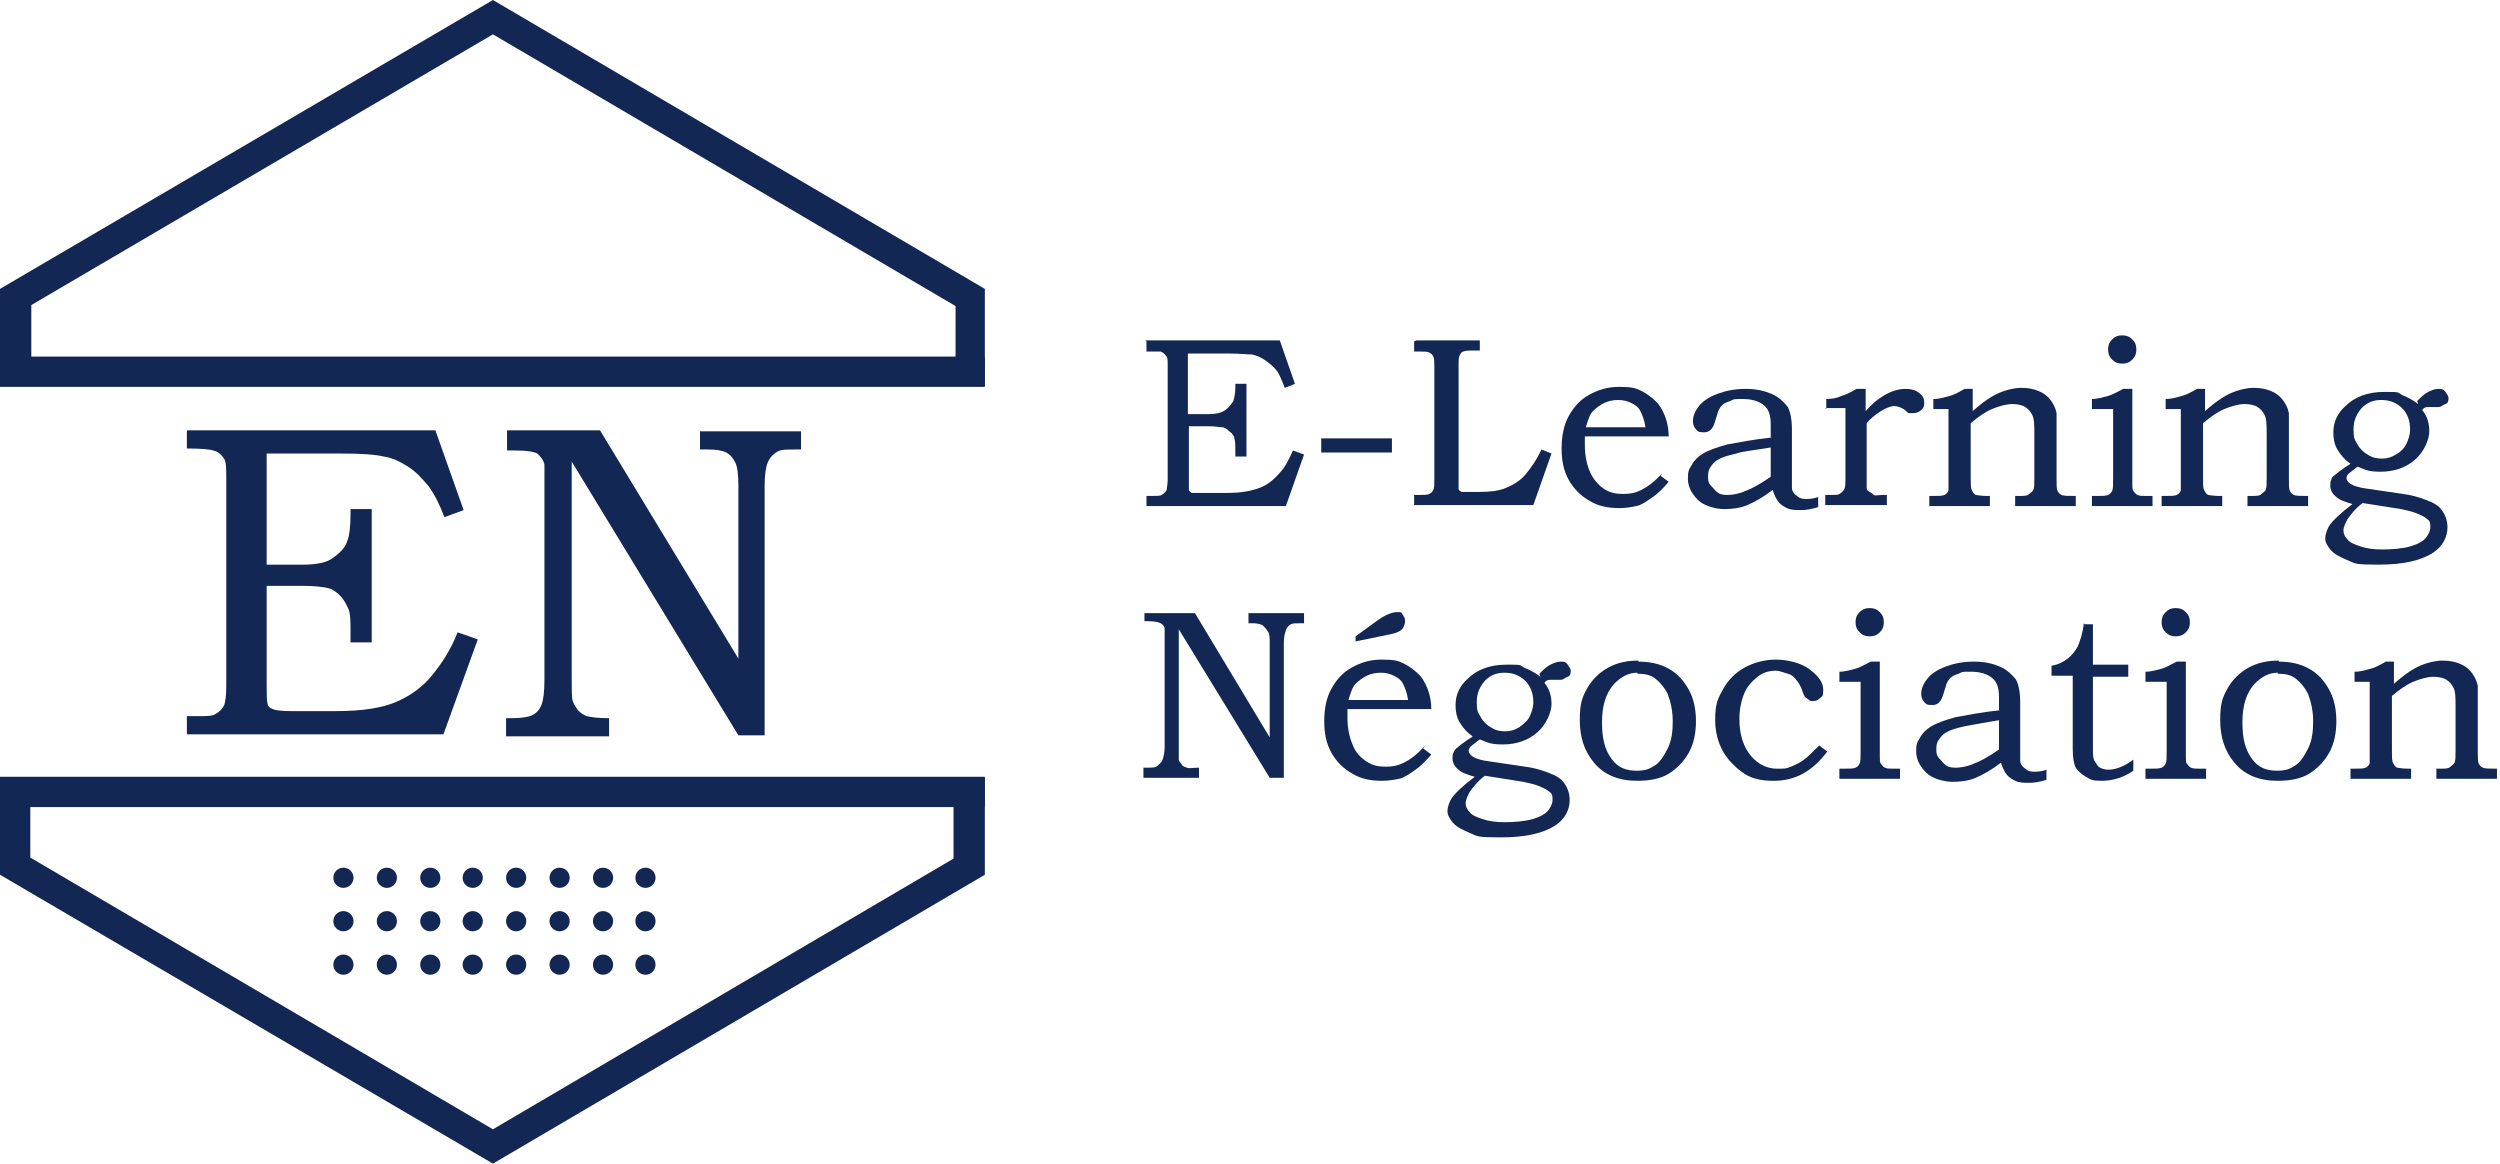 <?xml version="1.0" encoding="UTF-8"?>
<svg xmlns="http://www.w3.org/2000/svg" version="1.1" viewBox="0 0 247.5 115.2">
  <defs>
    <style>
      .cls-1 {
        fill: #132754;
      }
    </style>
  </defs>
  <!-- Generator: Adobe Illustrator 28.6.0, SVG Export Plug-In . SVG Version: 1.2.0 Build 709)  -->
  <g>
    <g id="Calque_1">
      <g>
        <g>
          <path class="cls-1" d="M113.4,33.7h13.3l1.5,4.3-1,.4c-.3-.7-.5-1.3-.8-1.7-.3-.4-.7-.7-1.1-1-.4-.3-.9-.5-1.3-.6-.4,0-1.2-.1-2.4-.1h-4v6h2c.7,0,1.3-.1,1.7-.4s.6-.6.8-.9c.1-.3.2-.8.2-1.4v-.3h1.1v7.2h-1.1v-.6c0-.5,0-.9-.1-1.2,0-.2-.2-.5-.5-.7-.2-.2-.5-.4-.7-.4-.3,0-.7-.1-1.3-.1h-2v5.3c0,.6,0,.9,0,1,0,.1.1.2.3.3.1,0,.4,0,1,0h2.5c1.4,0,2.4-.2,3.2-.5s1.4-.8,2-1.5c.5-.5.9-1.3,1.3-2.2l1.1.4-1.8,5.1h-13.8v-1h.5c.5,0,.9,0,1-.1.2-.1.4-.3.5-.5,0-.2.1-.5.1-1v-11.3c0-.5,0-.9-.2-1-.1-.2-.3-.3-.5-.4-.1,0-.6,0-1.4,0v-1Z"/>
          <path class="cls-1" d="M130.8,43.4h7v1.4h-7v-1.4Z"/>
          <path class="cls-1" d="M140.2,33.7h6.3v1h-.6c-.5,0-.8,0-1,.1-.2,0-.3.2-.4.4s-.1.5-.1.9v11.4c0,.5,0,.8,0,.9,0,.1.1.2.3.3.1,0,.4,0,.9,0h.9c1,0,1.9-.1,2.6-.4s1.4-.7,1.9-1.3,1.1-1.4,1.6-2.5l1,.4-1.8,5.1h-11.8v-1h.5c.5,0,.8,0,1-.1s.3-.2.4-.4.1-.5.1-1v-11.1c0-.6,0-.9-.1-1.1s-.2-.3-.4-.4-.5-.1-1-.1h-.5v-1Z"/>
          <path class="cls-1" d="M164.4,47.1l.8.6c-.6.7-1.1,1.2-1.7,1.6s-1,.7-1.5.8-1,.2-1.7.2c-1.1,0-2.1-.2-2.9-.7-.9-.5-1.6-1.2-2.1-2.1s-.7-1.9-.7-3.1.2-2.3.7-3.2,1.1-1.6,2-2.1,1.8-.8,3-.8,1.6.1,2.2.4,1.1.7,1.6,1.2c.4.5.7,1.1.9,1.8.1.4.2.9.2,1.5h-8.3c0,.4,0,.7,0,.9,0,1,.2,1.9.5,2.6s.8,1.3,1.4,1.7c.6.4,1.2.5,1.9.5s1.2-.1,1.8-.4,1.3-.8,2.1-1.7ZM162.9,42.3c-.1-.7-.3-1.2-.5-1.6s-.5-.6-.9-.8-.8-.3-1.3-.3-1,.1-1.4.3-.8.5-1.1.8-.5.9-.7,1.6h5.9Z"/>
          <path class="cls-1" d="M175.3,43.3v-1.3c0-.9-.2-1.5-.7-1.9s-1.2-.6-2.1-.6-.8,0-1.2.2c-.3.1-.6.2-.8.4-.2.2-.3.4-.4.6,0,0-.1.4-.3,1-.2.7-.5,1.1-1.1,1.1s-.6-.1-.8-.3-.3-.5-.3-.8c0-.5.2-1,.6-1.5s1-.9,1.8-1.2,1.7-.5,2.8-.5,1.9.2,2.6.5,1.2.8,1.6,1.3c.2.4.4,1.1.4,2.2v4.5c0,.6,0,1.1,0,1.3,0,.3.2.6.5.8.2.2.5.3.8.3s.8,0,1.3-.2v1c-.6.2-1.2.3-1.7.3s-1,0-1.4-.2-.7-.4-.9-.7-.4-.7-.5-1.1c-.9.7-1.8,1.2-2.5,1.5s-1.5.4-2.3.4-2-.3-2.6-.9-1-1.3-1-2.1.1-.9.4-1.4c.2-.4.6-.8,1.1-1.1.5-.3,1.3-.6,2.4-.9,1.1-.2,2.6-.5,4.5-.7ZM175.3,44.3c-1.8.3-2.9.4-3.4.6-.9.2-1.5.4-1.8.6-.4.2-.6.5-.8.8s-.2.6-.2.9,0,.6.3.9.4.5.7.7c.3.2.7.2,1,.2s1.1-.1,1.7-.4c.6-.2,1.5-.7,2.5-1.4v-2.8Z"/>
          <path class="cls-1" d="M180.8,40.5v-1c.6,0,1.1-.1,1.5-.3.4-.1,1-.4,1.5-.7h.9v2.2c.6-.7,1.2-1.2,1.9-1.6s1.4-.6,2-.6,1,.1,1.4.4.5.6.5,1-.1.5-.3.7-.5.3-.8.3-.3,0-.4,0-.2-.1-.4-.3c-.4-.3-.8-.4-1.1-.4s-.8.2-1.3.5c-.6.4-1.1.8-1.4,1.2v5.4c0,.5,0,.8,0,1s.1.3.3.4.3.2.4.3.5,0,.9,0h.4v1h-6.1v-1h.5c.5,0,.8,0,.9-.1.2-.1.4-.3.5-.5s.1-.6.1-1.1v-6.9h-2Z"/>
          <path class="cls-1" d="M191.4,40.5v-1c.7,0,1.2-.2,1.6-.3s.8-.3,1.5-.7h.8v2.2c1-.9,1.9-1.5,2.6-1.8s1.5-.5,2.2-.5,1.2.1,1.7.3c.5.2.9.5,1.2.9.3.4.5.8.6,1.3,0,.3,0,.7,0,1.3v5.2c0,.6,0,1,.1,1.2s.2.3.4.4.7.1,1.4.1v1h-6v-1h.3c.6,0,.9,0,1.1-.2s.3-.2.4-.4.1-.6.1-1.2v-4.3c0-.9,0-1.5-.2-1.9s-.4-.6-.7-.8-.8-.3-1.3-.3-1.3.2-2,.5-1.4.8-2.1,1.4v5.4c0,.6,0,1,.1,1.2s.2.4.4.5c.1,0,.5.1,1.1.1h.3v1h-6v-1h.3c.6,0,1,0,1.2-.1s.4-.3.4-.5c0-.1,0-.6,0-1.3v-6.7h-2Z"/>
          <path class="cls-1" d="M207.1,40.5v-1c.6,0,1.2-.2,1.6-.3.4-.1.9-.4,1.5-.7h.9v9.4c0,.3,0,.6.1.7s.2.3.4.4.5.1.9.1h.6v1h-6v-1h.5c.5,0,.9,0,1.1-.1s.3-.2.4-.4.1-.6.1-1.2v-6.9h-2ZM210.1,33.2c.4,0,.7.1,1,.4s.4.6.4,1-.1.7-.4,1-.6.4-1,.4-.7-.1-1-.4-.4-.6-.4-1,.1-.7.4-1,.6-.4,1-.4Z"/>
          <path class="cls-1" d="M214.4,40.5v-1c.7,0,1.2-.2,1.6-.3s.8-.3,1.5-.7h.8v2.2c1-.9,1.9-1.5,2.6-1.8s1.5-.5,2.2-.5,1.2.1,1.7.3c.5.2.9.5,1.2.9.3.4.5.8.6,1.3,0,.3,0,.7,0,1.3v5.2c0,.6,0,1,.1,1.2s.2.3.4.4.7.1,1.4.1v1h-6v-1h.3c.6,0,.9,0,1.1-.2s.3-.2.4-.4.1-.6.1-1.2v-4.3c0-.9,0-1.5-.2-1.9s-.4-.6-.7-.8-.8-.3-1.3-.3-1.3.2-2,.5-1.4.8-2.1,1.4v5.4c0,.6,0,1,.1,1.2s.2.4.4.5c.1,0,.5.1,1.1.1h.3v1h-6v-1h.3c.6,0,1,0,1.2-.1s.4-.3.4-.5c0-.1,0-.6,0-1.3v-6.7h-2Z"/>
          <path class="cls-1" d="M239.3,39.7c.4-.4.7-.7,1.1-.9s.7-.3,1-.3.5,0,.7.3.3.4.3.6,0,.5-.3.6-.4.3-.7.3-.3,0-.4,0c-.2,0-.4,0-.6,0s-.4,0-.6.3c.5.6.7,1.3.7,2.1s-.5,2-1.4,2.8c-.9.8-2.1,1.2-3.4,1.2s-1.5-.2-2.3-.5c-.5.4-.8.6-.9.7-.1.1-.2.3-.2.4,0,.2.1.4.4.6.3.2.9.4,1.8.5l3.4.5c.8.1,1.5.3,2.3.6s1.3.6,1.6,1.1c.3.4.5,1,.5,1.6,0,1-.5,1.9-1.4,2.5-1.2.8-3,1.2-5.4,1.2s-2.3-.1-3-.4-1.4-.6-1.8-1.1c-.3-.4-.5-.7-.5-1.1s.2-1,.5-1.4,1-1.1,2.2-2c-.7-.2-1.3-.4-1.6-.7-.4-.3-.6-.7-.6-1.1s0-.4.1-.6c0-.2.2-.4.4-.5.2-.2.5-.4.9-.7.3-.2.5-.3.6-.4-.6-.4-1-.9-1.3-1.4-.3-.5-.4-1.1-.4-1.7,0-1,.4-1.9,1.2-2.6.9-.9,2.2-1.4,3.8-1.4s1.3,0,1.8.3c.5.2,1.1.5,1.6.9ZM233.9,49.8c-.8.6-1.2,1.2-1.5,1.6-.2.4-.4.8-.4,1.1s.1.6.4.9c.2.3.7.5,1.3.7s1.3.3,2.2.3,2-.1,2.7-.3,1.3-.5,1.6-.9c.2-.3.4-.6.4-1s0-.6-.3-.8c-.2-.2-.6-.4-1.1-.6s-1.1-.3-1.5-.4l-3.8-.6ZM235.7,39.6c-.8,0-1.4.3-1.9.8-.5.6-.8,1.2-.8,2.1s.1,1,.4,1.5c.2.4.6.8,1,1,.4.3.9.4,1.4.4s.9-.1,1.4-.4.8-.6,1-1c.2-.4.4-.9.4-1.5,0-.9-.3-1.6-.8-2.1-.5-.5-1.2-.8-2-.8Z"/>
          <path class="cls-1" d="M113.3,60.7h5l7.4,12.3v-9.3c0-.6,0-1-.2-1.2-.1-.2-.3-.4-.5-.6-.2-.1-.5-.2-1-.2h-.4v-1h5.5v1h-.3c-.5,0-.8,0-1,.1-.2.1-.4.3-.5.6-.1.3-.2.7-.2,1.2v13.4h-1.4l-9-14.7v11.7c0,.6,0,1,0,1.2,0,.2.2.3.3.5s.3.2.5.3.6,0,1.2,0v1h-5.5v-1h.3c.6,0,.9,0,1.1-.2s.4-.3.5-.6.2-.7.2-1.3v-10.4c0-.7,0-1,0-1.2,0-.3-.2-.5-.4-.6-.2-.1-.6-.2-1.2-.2h-.4v-1Z"/>
          <path class="cls-1" d="M140.9,74.1l.8.6c-.6.7-1.1,1.2-1.7,1.6s-1,.7-1.5.8-1,.2-1.7.2c-1.1,0-2.1-.2-2.9-.7-.9-.5-1.6-1.2-2.1-2.1-.5-.9-.7-1.9-.7-3.1s.2-2.3.7-3.2c.5-.9,1.1-1.6,2-2.1s1.8-.8,3-.8,1.6.1,2.2.4c.6.3,1.1.7,1.6,1.2.4.5.7,1.1.9,1.8.1.4.2.9.2,1.5h-8.3c0,.4,0,.7,0,.9,0,1,.2,1.9.5,2.6.3.8.8,1.3,1.4,1.7s1.2.5,1.9.5,1.2-.1,1.8-.4,1.3-.8,2.1-1.7ZM139.4,69.3c-.1-.7-.3-1.2-.5-1.6s-.5-.6-.9-.8-.8-.3-1.3-.3-1,.1-1.4.3-.8.5-1.1.8-.5.9-.7,1.6h5.9ZM134.2,63.4v-.4l2.2-1.6c.7-.5,1.4-.8,1.9-.8s.4,0,.6.3.2.4.2.6-.1.6-.3.8-.6.4-1.2.5l-3.4.7Z"/>
          <path class="cls-1" d="M152.4,66.7c.4-.4.7-.7,1.1-.9s.7-.3,1-.3.5,0,.7.3.3.4.3.6,0,.5-.3.6-.4.3-.7.3-.3,0-.4,0c-.2,0-.4,0-.6,0s-.4,0-.6.3c.5.6.7,1.3.7,2.1s-.5,2-1.4,2.8c-.9.8-2.1,1.2-3.4,1.2s-1.5-.2-2.3-.5c-.5.4-.8.6-.9.7-.1.1-.2.3-.2.4,0,.2.1.4.4.6.3.2.9.4,1.8.5l3.4.5c.8.1,1.5.3,2.3.6s1.3.6,1.6,1.1c.3.4.5,1,.5,1.6,0,1-.5,1.9-1.4,2.5-1.2.8-3,1.2-5.4,1.2s-2.3-.1-3-.4-1.4-.6-1.8-1.1c-.3-.4-.5-.7-.5-1.1s.2-1,.5-1.4,1-1.1,2.2-2c-.7-.2-1.3-.4-1.6-.7-.4-.3-.6-.7-.6-1.1s0-.4.1-.6.2-.4.4-.5c.2-.2.5-.4.9-.7.3-.2.5-.3.6-.4-.6-.4-1-.9-1.3-1.4-.3-.5-.4-1.1-.4-1.7,0-1,.4-1.9,1.2-2.6.9-.9,2.2-1.4,3.8-1.4s1.3,0,1.8.3c.5.2,1.1.5,1.6.9ZM147,76.8c-.8.6-1.2,1.2-1.5,1.6-.2.4-.4.8-.4,1.1s.1.6.4.9c.2.3.7.5,1.3.7s1.3.3,2.2.3,2-.1,2.7-.3,1.3-.5,1.6-.9c.2-.3.4-.6.4-1s0-.6-.3-.8c-.2-.2-.6-.4-1.1-.6s-1.1-.3-1.5-.4l-3.8-.6ZM148.9,66.6c-.8,0-1.4.3-1.9.8-.5.6-.8,1.2-.8,2.1s.1,1,.4,1.5c.2.4.6.8,1,1,.4.3.9.4,1.4.4s.9-.1,1.4-.4c.4-.3.8-.6,1-1,.2-.4.4-.9.4-1.5,0-.9-.3-1.6-.8-2.1-.5-.5-1.2-.8-2-.8Z"/>
          <path class="cls-1" d="M162.2,65.5c1.1,0,2.1.2,3,.7s1.5,1.2,2,2.1.7,2,.7,3.1-.2,2.2-.7,3.1-1.2,1.6-2,2.1-1.9.7-3.1.7c-1.9,0-3.3-.6-4.3-1.8s-1.4-2.6-1.4-4.2.2-2.2.7-3.1,1.2-1.6,2.1-2.1,1.9-.7,3-.7ZM162.1,66.6c-.9,0-1.6.4-2.3,1.1-.8.9-1.2,2.1-1.2,3.8s.3,2.8,1,3.7c.6.8,1.4,1.1,2.4,1.1s1.3-.2,1.8-.5.9-.9,1.3-1.7.5-1.7.5-2.7-.2-1.9-.5-2.7c-.3-.6-.7-1.1-1.2-1.5s-1.1-.5-1.8-.5Z"/>
          <path class="cls-1" d="M180.1,73.8l.8.6c-1.5,2-3.2,2.9-5.3,2.9s-3-.6-4.1-1.7-1.7-2.6-1.7-4.3.3-2.2.8-3.1,1.2-1.6,2.1-2.1,2-.8,3.1-.8,2.5.3,3.4,1,1.3,1.3,1.3,2-.1.6-.3.8-.4.3-.7.3-.3,0-.4-.1-.3-.2-.4-.3c0,0-.2-.3-.3-.7-.2-.5-.4-.8-.5-.9-.2-.3-.5-.6-.9-.7s-.8-.3-1.2-.3c-.7,0-1.3.2-1.8.6s-1,.9-1.3,1.6-.5,1.6-.5,2.6c0,1.5.4,2.8,1.2,3.7.7.8,1.6,1.2,2.5,1.2s.9,0,1.4-.2.9-.4,1.3-.7c.3-.2.8-.7,1.5-1.4Z"/>
          <path class="cls-1" d="M182.1,67.5v-1c.6,0,1.2-.2,1.6-.3.4-.1.9-.4,1.5-.7h.9v9.4c0,.3,0,.6.1.7s.2.3.4.4.5.1.9.1h.6v1h-6v-1h.5c.5,0,.9,0,1.1-.1s.3-.2.4-.4.1-.6.1-1.2v-6.9h-2ZM185.1,60.2c.4,0,.7.1,1,.4s.4.6.4,1-.1.7-.4,1-.6.4-1,.4-.7-.1-1-.4-.4-.6-.4-1,.1-.7.4-1,.6-.4,1-.4Z"/>
          <path class="cls-1" d="M197.9,70.3v-1.3c0-.9-.2-1.5-.7-1.9s-1.2-.6-2.1-.6-.8,0-1.2.2c-.3.1-.6.2-.8.4-.2.2-.3.4-.4.6,0,0-.1.4-.3,1-.2.7-.5,1.1-1.1,1.1s-.6-.1-.8-.3-.3-.5-.3-.8c0-.5.2-1,.6-1.5s1-.9,1.8-1.2,1.7-.5,2.8-.5,1.9.2,2.6.5c.7.3,1.2.8,1.6,1.3.2.4.4,1.1.4,2.2v4.5c0,.6,0,1.1,0,1.3,0,.3.2.6.5.8.2.2.5.3.8.3s.8,0,1.3-.2v1c-.6.2-1.2.3-1.7.3s-1,0-1.4-.2-.7-.4-.9-.7-.4-.7-.5-1.1c-.9.7-1.8,1.2-2.5,1.5s-1.5.4-2.3.4-2-.3-2.6-.9-1-1.3-1-2.1.1-.9.4-1.4c.2-.4.6-.8,1.1-1.1.5-.3,1.3-.6,2.4-.9,1.1-.2,2.6-.5,4.5-.7ZM197.9,71.3c-1.8.3-2.9.5-3.4.6-.9.2-1.5.4-1.8.6-.4.2-.6.5-.8.8s-.2.6-.2.9,0,.6.3.9.4.5.7.7c.3.2.7.2,1,.2s1.1-.1,1.7-.4c.6-.2,1.5-.7,2.5-1.4v-2.8Z"/>
          <path class="cls-1" d="M206.4,61.8h.8v4h3.5v1.2h-3.5v7.1c0,.6,0,1,.2,1.3s.3.5.5.6.5.2.8.2c.7,0,1.6-.3,2.5-1v1.1c-1,.7-2.1,1-3.1,1s-1.1-.1-1.6-.4c-.5-.3-.8-.6-1-.9-.2-.4-.3-1-.3-1.9v-7.2h-2.1v-1c.7-.1,1.2-.4,1.6-.7.4-.3.7-.7,1-1.2.2-.5.5-1.3.6-2.3Z"/>
          <path class="cls-1" d="M212.4,67.5v-1c.6,0,1.2-.2,1.6-.3.4-.1.9-.4,1.5-.7h.9v9.4c0,.3,0,.6.1.7s.2.3.4.4.5.1.9.1h.6v1h-6v-1h.5c.5,0,.9,0,1.1-.1s.3-.2.4-.4.1-.6.1-1.2v-6.9h-2ZM215.4,60.2c.4,0,.7.1,1,.4s.4.6.4,1-.1.7-.4,1-.6.4-1,.4-.7-.1-1-.4-.4-.6-.4-1,.1-.7.4-1,.6-.4,1-.4Z"/>
          <path class="cls-1" d="M225.6,65.5c1.1,0,2.1.2,3,.7s1.5,1.2,2,2.1.7,2,.7,3.1-.2,2.2-.7,3.1-1.2,1.6-2,2.1-1.9.7-3.1.7c-1.9,0-3.3-.6-4.3-1.8s-1.4-2.6-1.4-4.2.2-2.2.7-3.1,1.2-1.6,2.1-2.1,1.9-.7,3-.7ZM225.5,66.6c-.9,0-1.6.4-2.3,1.1-.8.9-1.2,2.1-1.2,3.8s.3,2.8,1,3.7c.6.8,1.4,1.1,2.4,1.1s1.3-.2,1.8-.5.9-.9,1.3-1.7.5-1.7.5-2.7-.2-1.9-.5-2.7c-.3-.6-.7-1.1-1.2-1.5s-1.1-.5-1.8-.5Z"/>
          <path class="cls-1" d="M233.1,67.5v-1c.7,0,1.2-.2,1.6-.3s.8-.3,1.5-.7h.8v2.2c1-.9,1.9-1.5,2.6-1.8s1.5-.5,2.2-.5,1.2.1,1.7.3c.5.2.9.5,1.2.9.3.4.5.8.6,1.3,0,.3,0,.7,0,1.3v5.2c0,.6,0,1,.1,1.2s.2.3.4.4.7.1,1.4.1v1h-6v-1h.3c.6,0,.9,0,1.1-.2s.3-.2.4-.4.1-.6.1-1.2v-4.3c0-.9,0-1.5-.2-1.9s-.4-.6-.7-.8-.8-.3-1.3-.3-1.3.2-2,.5-1.4.8-2.1,1.4v5.4c0,.6,0,1,.1,1.2s.2.4.4.5c.1,0,.5.1,1.1.1h.3v1h-6v-1h.3c.6,0,1,0,1.2-.1s.4-.3.4-.5c0-.1,0-.6,0-1.3v-6.7h-2Z"/>
        </g>
        <g>
          <g>
            <path class="cls-1" d="M18.6,42.6h24.5l2.8,7.9-1.9.7c-.5-1.3-1-2.3-1.6-3.1-.6-.7-1.2-1.4-2-1.9-.8-.5-1.6-.9-2.4-1-.8-.2-2.2-.3-4.3-.3h-7.3v11h3.6c1.3,0,2.4-.2,3-.7.7-.5,1.2-1,1.4-1.7.2-.5.3-1.4.3-2.6v-.5h2.1v13.2h-2.1v-1.1c0-1,0-1.7-.2-2.2-.2-.4-.4-.9-.8-1.3-.4-.4-.8-.7-1.3-.8-.5-.1-1.3-.2-2.4-.2h-3.6v9.8c0,1,0,1.6.1,1.9,0,.2.2.4.5.5.2.1.8.2,1.8.2h4.5c2.5,0,4.5-.3,5.9-.9,1.4-.6,2.7-1.5,3.7-2.8.8-1,1.7-2.3,2.4-4.1l2,.7-3.4,9.4h-25.4v-1.8h.9c1,0,1.6,0,1.9-.2.4-.2.7-.5.9-.9.1-.3.2-.9.2-1.9v-20.7c0-.9,0-1.6-.3-1.9-.2-.3-.5-.6-1-.7-.2-.1-1.1-.2-2.6-.2v-1.8Z"/>
            <path class="cls-1" d="M50.2,42.6h9.2l13.7,22.6v-17.2c0-1-.1-1.8-.3-2.2-.2-.4-.5-.8-.9-1-.4-.2-1-.3-1.8-.3h-.8v-1.8h10v1.8h-.5c-.9,0-1.5,0-1.8.2-.4.2-.8.6-1,1.1-.2.5-.3,1.3-.3,2.3v24.7h-2.6l-16.5-27.1v21.5c0,1.2,0,1.9.1,2.2.1.3.3.6.5.9.3.3.6.5.9.6.4.1,1.1.2,2.2.2v1.8h-10.2v-1.8h.5c1,0,1.7-.1,2.1-.3.4-.2.7-.5.9-1,.2-.5.3-1.3.3-2.5v-19.1c0-1.2,0-1.9,0-2.2-.1-.5-.4-.8-.7-1.1-.4-.2-1.1-.3-2.2-.3h-.8v-1.8Z"/>
          </g>
          <g>
            <polygon class="cls-1" points="97.5 77 94.4 77 94.4 85 48.8 111.8 3 84.9 3 77 0 77 0 86.6 48.8 115.2 97.5 86.6 97.5 77"/>
            <rect class="cls-1" x="0" y="77" width="97.5" height="3" transform="translate(97.5 156.9) rotate(180)"/>
          </g>
          <g>
            <polygon class="cls-1" points="0 38.2 3.1 38.2 3.1 30.2 48.8 3.4 94.6 30.3 94.6 38.2 97.5 38.2 97.5 28.6 48.8 0 0 28.6 0 38.2"/>
            <rect class="cls-1" x="0" y="35.3" width="97.5" height="3"/>
          </g>
        </g>
        <g>
          <g>
            <circle class="cls-1" cx="34" cy="86.9" r="1"/>
            <circle class="cls-1" cx="34" cy="87" r=".6"/>
            <circle class="cls-1" cx="34" cy="86.9" r=".6"/>
          </g>
          <g>
            <circle class="cls-1" cx="34" cy="91.2" r="1"/>
            <circle class="cls-1" cx="34" cy="91.3" r=".6"/>
            <circle class="cls-1" cx="34" cy="91.2" r=".6"/>
          </g>
          <g>
            <circle class="cls-1" cx="38.3" cy="86.9" r="1"/>
            <circle class="cls-1" cx="38.3" cy="87" r=".6"/>
            <circle class="cls-1" cx="38.3" cy="86.9" r=".6"/>
          </g>
          <g>
            <circle class="cls-1" cx="38.3" cy="91.2" r="1"/>
            <circle class="cls-1" cx="38.3" cy="91.3" r=".6"/>
            <circle class="cls-1" cx="38.3" cy="91.2" r=".6"/>
          </g>
          <g>
            <circle class="cls-1" cx="42.6" cy="86.9" r="1"/>
            <circle class="cls-1" cx="42.6" cy="87" r=".6"/>
            <circle class="cls-1" cx="42.6" cy="86.9" r=".6"/>
          </g>
          <g>
            <circle class="cls-1" cx="42.6" cy="91.2" r="1"/>
            <circle class="cls-1" cx="42.6" cy="91.3" r=".6"/>
            <circle class="cls-1" cx="42.6" cy="91.2" r=".6"/>
          </g>
          <g>
            <circle class="cls-1" cx="46.8" cy="86.9" r="1"/>
            <circle class="cls-1" cx="46.8" cy="87" r=".6"/>
            <circle class="cls-1" cx="46.8" cy="86.9" r=".6"/>
          </g>
          <g>
            <circle class="cls-1" cx="46.8" cy="91.2" r="1"/>
            <circle class="cls-1" cx="46.8" cy="91.3" r=".6"/>
            <circle class="cls-1" cx="46.8" cy="91.2" r=".6"/>
          </g>
          <g>
            <circle class="cls-1" cx="51.1" cy="86.9" r="1"/>
            <circle class="cls-1" cx="51.1" cy="87" r=".6"/>
            <circle class="cls-1" cx="51.1" cy="86.9" r=".6"/>
          </g>
          <g>
            <circle class="cls-1" cx="51.1" cy="91.2" r="1"/>
            <circle class="cls-1" cx="51.1" cy="91.3" r=".6"/>
            <circle class="cls-1" cx="51.1" cy="91.2" r=".6"/>
          </g>
          <g>
            <circle class="cls-1" cx="55.4" cy="86.9" r="1"/>
            <circle class="cls-1" cx="55.4" cy="87" r=".6"/>
            <circle class="cls-1" cx="55.4" cy="86.9" r=".6"/>
          </g>
          <g>
            <circle class="cls-1" cx="55.4" cy="91.2" r="1"/>
            <circle class="cls-1" cx="55.4" cy="91.3" r=".6"/>
            <circle class="cls-1" cx="55.4" cy="91.2" r=".6"/>
          </g>
          <g>
            <circle class="cls-1" cx="59.7" cy="86.9" r="1"/>
            <circle class="cls-1" cx="59.7" cy="87" r=".6"/>
            <circle class="cls-1" cx="59.7" cy="86.9" r=".6"/>
          </g>
          <g>
            <circle class="cls-1" cx="59.7" cy="91.2" r="1"/>
            <circle class="cls-1" cx="59.7" cy="91.3" r=".6"/>
            <circle class="cls-1" cx="59.7" cy="91.2" r=".6"/>
          </g>
          <g>
            <circle class="cls-1" cx="63.9" cy="86.9" r="1"/>
            <circle class="cls-1" cx="63.9" cy="87" r=".6"/>
            <circle class="cls-1" cx="63.9" cy="86.9" r=".6"/>
          </g>
          <g>
            <circle class="cls-1" cx="63.9" cy="91.2" r="1"/>
            <circle class="cls-1" cx="63.9" cy="91.3" r=".6"/>
            <circle class="cls-1" cx="63.9" cy="91.2" r=".6"/>
          </g>
          <g>
            <circle class="cls-1" cx="34" cy="95.5" r="1"/>
            <circle class="cls-1" cx="34" cy="95.5" r=".6"/>
            <circle class="cls-1" cx="34" cy="95.4" r=".6"/>
          </g>
          <g>
            <circle class="cls-1" cx="38.3" cy="95.5" r="1"/>
            <circle class="cls-1" cx="38.3" cy="95.5" r=".6"/>
            <circle class="cls-1" cx="38.3" cy="95.4" r=".6"/>
          </g>
          <g>
            <circle class="cls-1" cx="42.6" cy="95.5" r="1"/>
            <circle class="cls-1" cx="42.6" cy="95.5" r=".6"/>
            <circle class="cls-1" cx="42.6" cy="95.4" r=".6"/>
          </g>
          <g>
            <circle class="cls-1" cx="46.8" cy="95.5" r="1"/>
            <circle class="cls-1" cx="46.8" cy="95.5" r=".6"/>
            <circle class="cls-1" cx="46.8" cy="95.4" r=".6"/>
          </g>
          <g>
            <circle class="cls-1" cx="51.1" cy="95.5" r="1"/>
            <circle class="cls-1" cx="51.1" cy="95.5" r=".6"/>
            <circle class="cls-1" cx="51.1" cy="95.4" r=".6"/>
          </g>
          <g>
            <circle class="cls-1" cx="55.4" cy="95.5" r="1"/>
            <circle class="cls-1" cx="55.4" cy="95.5" r=".6"/>
            <circle class="cls-1" cx="55.4" cy="95.4" r=".6"/>
          </g>
          <g>
            <circle class="cls-1" cx="59.7" cy="95.5" r="1"/>
            <circle class="cls-1" cx="59.7" cy="95.5" r=".6"/>
            <circle class="cls-1" cx="59.7" cy="95.4" r=".6"/>
          </g>
          <g>
            <circle class="cls-1" cx="63.9" cy="95.5" r="1"/>
            <circle class="cls-1" cx="63.9" cy="95.5" r=".6"/>
            <circle class="cls-1" cx="63.9" cy="95.4" r=".6"/>
          </g>
        </g>
      </g>
    </g>
  </g>
</svg>